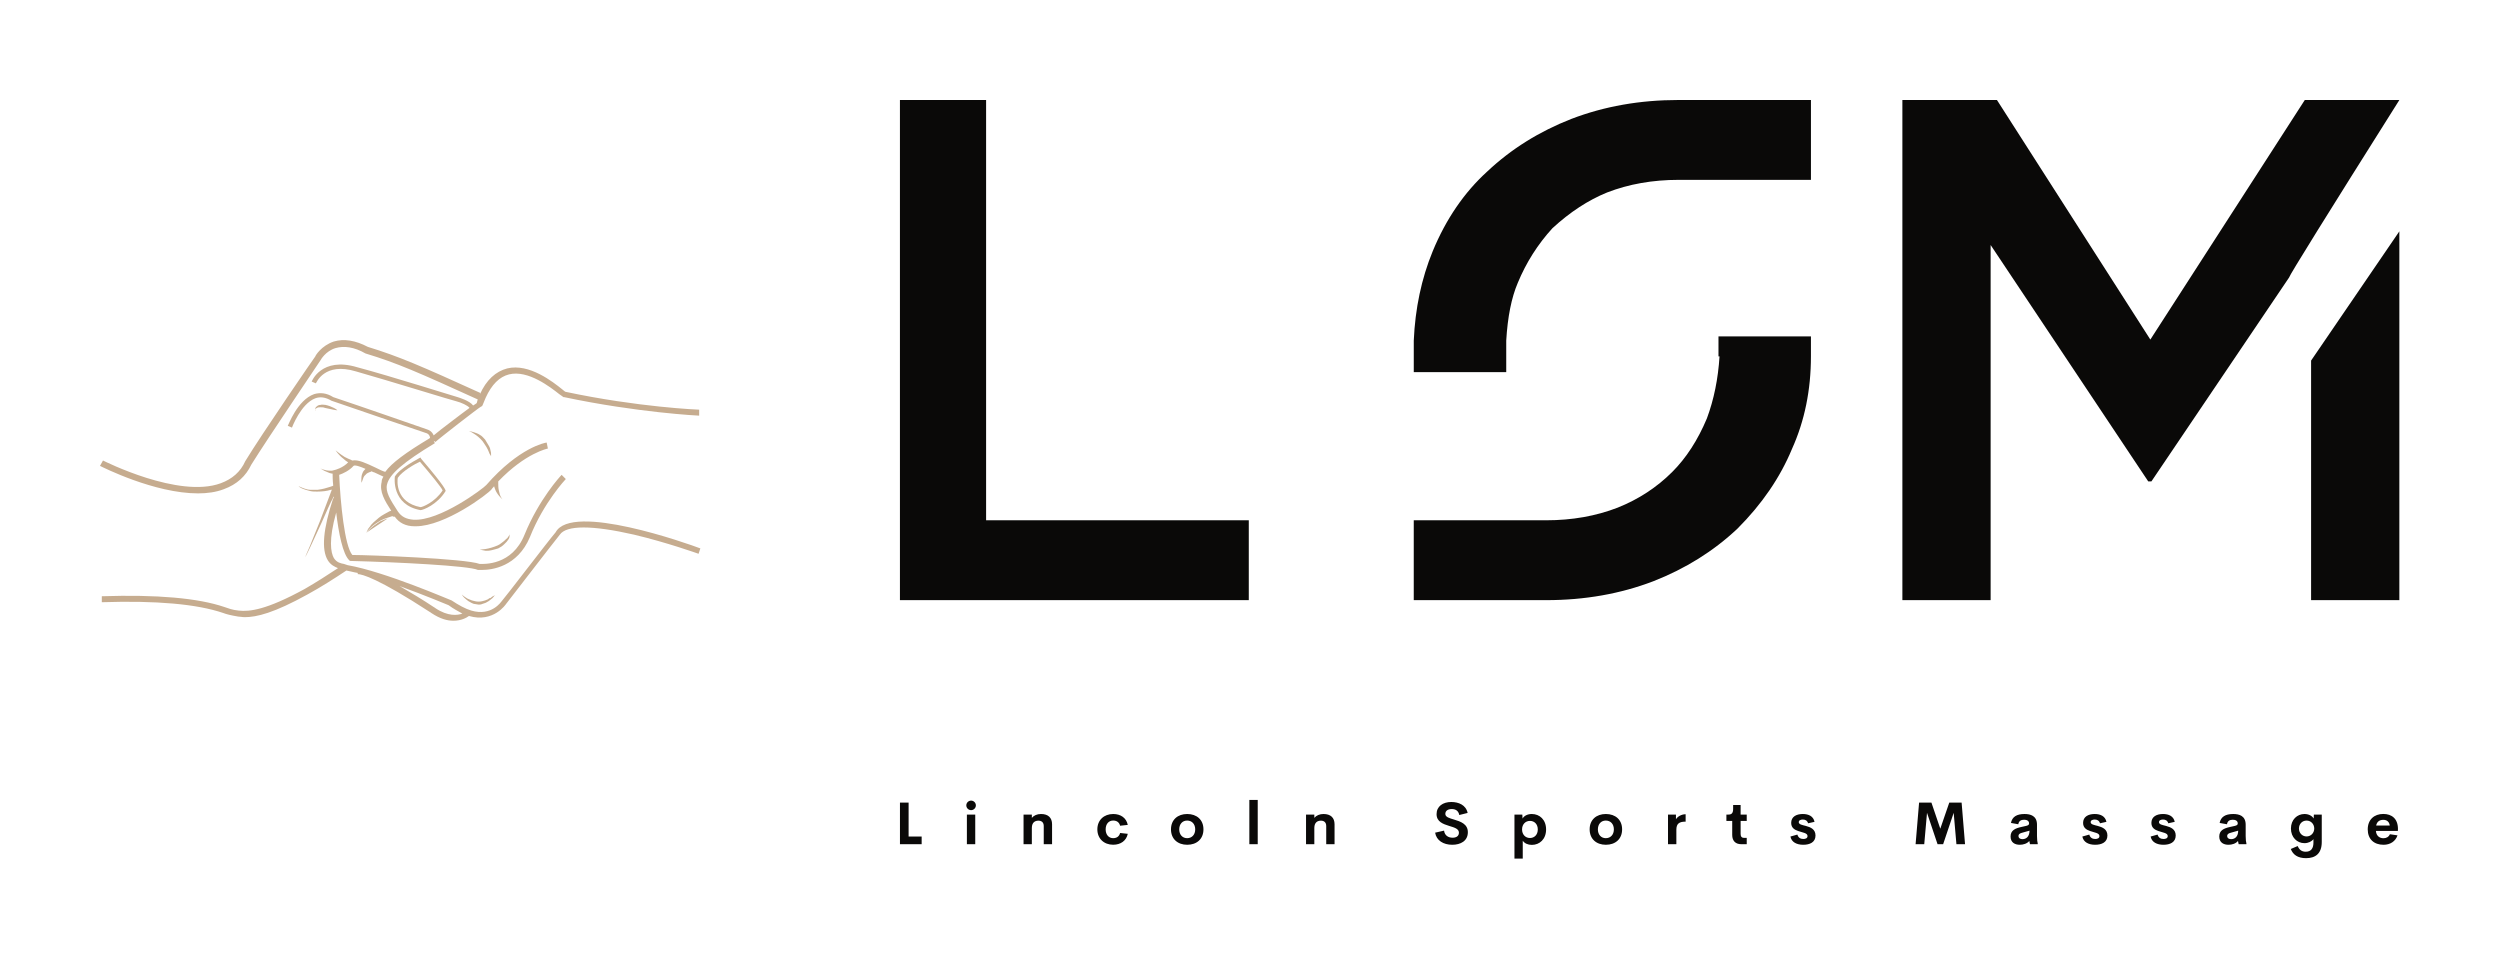 
        <svg xmlns="http://www.w3.org/2000/svg" xmlns:xlink="http://www.w3.org/1999/xlink" version="1.1" width="3260.87" 
        height="1250.52" viewBox="0 0 3260.87 1250.52">
			
			<g transform="scale(13.043) translate(10, 10)">
				<defs id="SvgjsDefs2430"></defs><g id="SvgjsG2431" featureKey="symbolFeature-0" transform="matrix(0.598,0,0,0.598,0.179,6.989)" fill="#c6ac8f"><g xmlns="http://www.w3.org/2000/svg" display="none"><g display="inline" opacity="0.2"><rect fill="none" stroke="#c6ac8f" stroke-miterlimit="10" width="100" height="100"></rect><line fill="none" stroke="#c6ac8f" stroke-miterlimit="10" x1="0" y1="88.9" x2="100" y2="88.9"></line><line fill="none" stroke="#c6ac8f" stroke-miterlimit="10" x1="0" y1="77.8" x2="100" y2="77.8"></line><line fill="none" stroke="#c6ac8f" stroke-miterlimit="10" x1="0" y1="66.7" x2="100" y2="66.7"></line><line fill="none" stroke="#c6ac8f" stroke-miterlimit="10" x1="0" y1="55.6" x2="100" y2="55.6"></line><line fill="none" stroke="#c6ac8f" stroke-miterlimit="10" x1="0" y1="44.4" x2="100" y2="44.4"></line><line fill="none" stroke="#c6ac8f" stroke-miterlimit="10" x1="0" y1="33.3" x2="100" y2="33.3"></line><line fill="none" stroke="#c6ac8f" stroke-miterlimit="10" x1="0" y1="22.2" x2="100" y2="22.2"></line><line fill="none" stroke="#c6ac8f" stroke-miterlimit="10" x1="0" y1="11.1" x2="100" y2="11.1"></line><line fill="none" stroke="#c6ac8f" stroke-miterlimit="10" x1="88.9" y1="0" x2="88.9" y2="100"></line><line fill="none" stroke="#c6ac8f" stroke-miterlimit="10" x1="77.8" y1="0" x2="77.8" y2="100"></line><line fill="none" stroke="#c6ac8f" stroke-miterlimit="10" x1="66.7" y1="0" x2="66.7" y2="100"></line><line fill="none" stroke="#c6ac8f" stroke-miterlimit="10" x1="55.6" y1="0" x2="55.6" y2="100"></line><line fill="none" stroke="#c6ac8f" stroke-miterlimit="10" x1="44.4" y1="0" x2="44.4" y2="100"></line><line fill="none" stroke="#c6ac8f" stroke-miterlimit="10" x1="33.3" y1="0" x2="33.3" y2="100"></line><line fill="none" stroke="#c6ac8f" stroke-miterlimit="10" x1="22.2" y1="0" x2="22.2" y2="100"></line><line fill="none" stroke="#c6ac8f" stroke-miterlimit="10" x1="11.1" y1="0" x2="11.1" y2="100"></line></g></g><g xmlns="http://www.w3.org/2000/svg"><path d="M53.3,48.1l-0.2,0.1c-0.1,0.1-3.2,1.6-4.1,3.1l0,0.1c0,0-0.6,4.6,4.3,5.5l0,0c0.4,0,2.8-0.9,4.2-3.2c0-0.1,0.1-0.5-4.1-5.4   L53.3,48.1z M53.3,56.4c-4.2-0.8-3.9-4.4-3.8-4.9c0.7-1.1,3-2.4,3.7-2.7c1.8,2.1,3.6,4.3,3.8,4.8C55.7,55.6,53.6,56.4,53.3,56.4z"></path><polygon fill="#c6ac8f" points="44.2,60.7 44.2,60.7 44.2,60.7  "></polygon><path fill="#c6ac8f" d="M44.9,60c-0.2,0.2-0.4,0.4-0.5,0.5c-0.1,0.1-0.2,0.2-0.2,0.2l3.6-2.4c-0.4,0.1-0.8,0.3-1.3,0.5   C45.9,59.2,45.3,59.6,44.9,60z"></path><path d="M67.1,62.2c-0.1,0.1-0.3,0.2-0.4,0.3c-0.1,0.1-0.3,0.2-0.5,0.3c-0.7,0.3-1.4,0.5-2,0.6c-0.6,0.1-1,0.1-1,0.1s0.4,0.1,1,0.2   c0.3,0,0.6,0,1-0.1c0.4-0.1,0.8-0.2,1.1-0.3c0.4-0.2,0.7-0.4,1-0.7c0.1-0.1,0.3-0.3,0.4-0.4c0.1-0.1,0.2-0.3,0.3-0.4   c0.2-0.3,0.2-0.5,0.2-0.7c0-0.2,0.1-0.3,0.1-0.3s-0.1,0.1-0.1,0.2c-0.1,0.2-0.2,0.3-0.4,0.6C67.6,61.7,67.4,62,67.1,62.2z"></path><path d="M64.6,71.8c-0.2,0.1-0.3,0.1-0.5,0.2c-0.3,0.1-0.7,0.2-1.1,0.2c-0.4,0-0.7-0.1-1.1-0.2c-0.2-0.1-0.3-0.1-0.5-0.2   c-0.2-0.1-0.3-0.1-0.4-0.2c-0.5-0.3-0.8-0.6-0.8-0.6s0.2,0.4,0.7,0.8c0.2,0.2,0.5,0.4,0.9,0.6c0.2,0.1,0.4,0.2,0.6,0.2   c0.2,0,0.4,0.1,0.6,0.1c0.2,0,0.4,0,0.6-0.1c0.2-0.1,0.4-0.1,0.6-0.2c0.4-0.2,0.7-0.4,0.9-0.6c0.3-0.2,0.4-0.4,0.5-0.5   c0.1-0.1,0.2-0.2,0.2-0.2s-0.1,0.1-0.2,0.1c-0.2,0.1-0.4,0.2-0.6,0.4C64.8,71.6,64.7,71.7,64.6,71.8z"></path><path d="M36,39.8c0.1-0.1,0.4-0.1,0.6-0.1c0.2,0,0.5,0,0.7,0.1c0.5,0.1,1,0.2,1.4,0.3c0.4,0.1,0.7,0.1,0.7,0.1s-0.2-0.2-0.6-0.4   c-0.4-0.2-0.9-0.4-1.4-0.5c-0.3,0-0.6-0.1-0.8,0c-0.3,0-0.5,0.1-0.7,0.3c-0.2,0.1-0.2,0.4-0.2,0.5c0,0.1,0,0.2,0,0.2   C35.6,40.3,35.7,39.9,36,39.8z"></path><path d="M64.7,46.1c-0.2-0.3-0.4-0.7-0.6-1c-0.3-0.3-0.5-0.6-0.9-0.8c-0.3-0.2-0.6-0.3-0.9-0.4c-0.6-0.2-0.9-0.2-0.9-0.2   s0.4,0.1,0.8,0.4c0.5,0.3,1,0.7,1.5,1.3c0.2,0.3,0.4,0.6,0.6,0.9c0.2,0.3,0.3,0.6,0.4,0.8c0.1,0.3,0.2,0.5,0.3,0.6   c0.1,0.2,0.1,0.2,0.1,0.2s0-0.1,0-0.3c0-0.2,0-0.4-0.1-0.7C65,46.8,64.9,46.4,64.7,46.1z"></path><path d="M75.9,60.6c-1.2,1.4-8.6,11.1-9,11.5c-0.1,0.1-1.7,2.6-5.1,1.6c-1-0.3-2.1-0.9-3.3-1.7c-0.1,0-11.1-4.8-17.4-5.9   c-0.2-0.1-0.4-0.1-0.6-0.2c-0.5-0.1-1.2-0.2-1.7-1c-0.5-0.9-0.9-3,0.4-7.6c0.4,3.4,1.1,7,2.2,8l0.1,0.1l0.2,0   c7.7,0.2,19.7,0.8,21.2,1.5l0.1,0c0,0,0.2,0,0.6,0c1.6,0,5.9-0.5,8-5.5c2.3-5.8,6-9.7,6-9.7l-0.7-0.7c-0.2,0.2-3.8,4.1-6.2,10   c-2.1,5.2-6.8,4.9-7.5,4.9c-2.4-0.9-18.6-1.5-21.3-1.5c-1.3-1.5-2-8.8-2.2-13.4c0.6-0.2,1.7-0.7,2.4-1.5c0.2-0.2,1.1,0.1,2,0.5   c-0.2,0.2-0.4,0.4-0.5,0.7c-0.2,0.4-0.2,0.9-0.2,1.2c0,0.2,0,0.3,0.1,0.4c0,0.1,0,0.1,0,0.1s0-0.1,0-0.1c0-0.1,0-0.2,0.1-0.4   c0.1-0.3,0.2-0.7,0.5-0.9c0.2-0.3,0.6-0.4,0.8-0.5c0.1,0,0.1,0,0.2-0.1c0.2,0.1,0.4,0.2,0.5,0.2c0.6,0.3,1.1,0.5,1.5,0.7   c-0.2,0.3-0.3,0.6-0.3,0.9c-0.4,1.6,0.5,3.1,1.6,4.8c-0.1,0-0.2,0.1-0.3,0.1c-0.5,0.3-1.2,0.6-1.8,1.1c-0.6,0.5-1.2,1-1.5,1.5   c-0.2,0.2-0.3,0.4-0.4,0.6c-0.1,0.1-0.1,0.2-0.1,0.2l0,0l0,0l0,0c0,0,0.1-0.1,0.2-0.2c0.1-0.1,0.3-0.3,0.5-0.5   c0.4-0.4,1-0.8,1.7-1.2c0.4-0.2,0.9-0.4,1.3-0.5c0.2-0.1,0.4-0.1,0.6-0.2C48.7,58,48.8,58,49,58c0.7,1,1.8,1.6,3.3,1.6   c0.1,0,0.1,0,0.2,0c4.9,0,12.1-5.4,12.7-6.2c0.1-0.2,0.3-0.3,0.4-0.5c0.1,0.3,0.2,0.6,0.3,0.8c0.2,0.4,0.5,0.8,0.8,1.1   c0.1,0.1,0.2,0.2,0.3,0.3c0.1,0.1,0.1,0.1,0.1,0.1s0,0-0.1-0.1c-0.1-0.1-0.1-0.2-0.2-0.3c-0.2-0.3-0.3-0.7-0.4-1.2   c-0.1-0.4-0.1-0.9-0.1-1.2c0-0.1,0-0.2,0-0.3c4.6-4.8,8.3-5.5,8.3-5.5l-0.2-1c-0.2,0-4.6,0.8-10.1,7.1c-0.4,0.5-7.8,6.1-12.2,5.8   c-1.2-0.1-2-0.5-2.6-1.4c-1.3-2-2.1-3.3-1.8-4.5c0.4-1.7,2.7-3.7,8-6.9l-0.2-0.4l0.3,0.2c0.5-0.5,7.2-5.7,7.6-5.9l0.2-0.1l0.1-0.2   c0.2-0.4,0.3-0.8,0.5-1.2c1-2.2,2.3-3.5,3.9-3.9c3.2-0.8,7,2.2,8.4,3.3c0.4,0.3,0.6,0.4,0.7,0.5l0.1,0c12.3,2.6,22.5,3.1,22.6,3.1   l0-1c-0.1,0-10.2-0.4-22.4-3c-0.1-0.1-0.3-0.2-0.5-0.4c-1.5-1.2-5.5-4.4-9.2-3.5c-1.9,0.5-3.5,1.9-4.6,4.4l0.1-0.3   c-9.9-4.5-13.6-6.1-18.8-7.7c-2.1-1.1-4-1.4-5.7-0.9c-2.1,0.7-3.1,2.4-3.1,2.5c-0.1,0.1-8.9,12.9-11.7,17.5c-0.8,1.8-2.2,3-4.1,3.7   C12.9,55,0.4,48.7,0.2,48.6l-0.5,0.9c0.4,0.2,9.1,4.6,16.4,4.6c1.5,0,3-0.2,4.3-0.7c2.2-0.8,3.7-2.2,4.6-4.1   c2.8-4.5,11.5-17.3,11.6-17.5c0,0,0.8-1.5,2.5-2c1.4-0.4,3.1-0.2,5,0.9c5.3,1.6,8.9,3.2,18.8,7.7l0.2-0.5c-0.2,0.3-0.3,0.7-0.4,1.1   c-0.1,0.1-0.3,0.2-0.6,0.4c-0.6-0.8-2.3-1.3-2.6-1.4c-0.1,0-11.5-3.6-16.8-5c-6-1.8-7.6,2.4-7.6,2.4l0.7,0.3c0.1-0.1,1.4-3.6,6.7-2   c5.3,1.5,16.6,5,16.8,5c0.8,0.2,1.9,0.7,2.2,1.1c-0.8,0.6-1.9,1.4-2.8,2.1c-1.6,1.2-2.6,2-3.2,2.5c-0.3-0.7-0.8-0.9-1.1-1   c0,0-11.5-4-15.7-5.4c-1.1-0.7-2.2-0.8-3.2-0.5c-2.8,1-4.3,5.2-4.4,5.3l0.7,0.3c0,0,1.5-4,3.9-4.9c0.8-0.3,1.7-0.2,2.7,0.4   c4.3,1.5,15.8,5.4,15.8,5.4c0,0,0.6,0.1,0.7,0.8c0,0,0,0-0.1,0.1c-4,2.4-6.3,4.1-7.4,5.6c-0.4-0.1-1-0.4-1.6-0.7   c-1.5-0.7-2.9-1.4-3.9-1.2c0,0-0.1,0-0.2-0.1c-0.3-0.1-0.7-0.3-1.1-0.5c-0.8-0.5-1.5-1.1-1.5-1.1s0.5,0.8,1.3,1.4   c0.3,0.3,0.6,0.5,0.8,0.6c-0.8,0.9-2.2,1.3-2.3,1.3l-0.4,0.1l0,0c-0.1,0-0.2,0-0.4,0c-0.8,0-1.6-0.4-1.6-0.4s0.2,0.1,0.5,0.3   c0.3,0.2,0.7,0.3,1.1,0.5c0.1,0,0.3,0.1,0.5,0.1c0,0.3,0,1.1,0.1,2c-0.1,0.1-0.3,0.1-0.5,0.2c-0.6,0.2-1.3,0.4-2.1,0.5   c-0.4,0-0.8,0-1.2,0c-0.4,0-0.7-0.1-1-0.2c-0.6-0.2-0.9-0.4-1-0.4c0,0,0.3,0.3,0.9,0.5c0.3,0.1,0.6,0.2,1,0.3   c0.4,0.1,0.8,0.1,1.2,0.1c0.9,0,1.7-0.1,2.3-0.3c0.1,0,0.2,0,0.2-0.1c-0.4,1.1-1.2,3.2-2,5.3c-0.6,1.5-1.2,3-1.7,4.2   c-0.5,1.1-0.8,1.9-0.8,1.9s0.4-0.7,0.9-1.8c0.5-1.1,1.2-2.6,1.9-4.1c0.7-1.6,1.4-3.2,2-4.3c0,0.1,0,0.2,0,0.3l-0.1,0   c-1.7,5.2-2,8.6-0.9,10.4c0.5,0.8,1.2,1.1,1.7,1.3c-1.8,1.2-3.7,2.4-5.6,3.5c-6.4,3.5-9.2,3.8-11,3.6c-1.1-0.1-1.8-0.4-2.4-0.6   c-4.4-1.5-11.3-2.1-20.5-1.8l0,1c9.1-0.3,15.9,0.3,20.3,1.8c0.5,0.2,1.3,0.4,2.5,0.6c0.3,0,0.7,0.1,1.1,0.1c2,0,4.9-0.7,10.5-3.8   c2.2-1.2,4.4-2.6,6.5-4c0.6,0.1,1.2,0.3,1.9,0.4l0,0.2c0.7,0,3.4,0.7,12,6.3c0.2,0.1,0.3,0.2,0.3,0.2c0,0,0,0,0,0   c1.5,1,2.7,1.3,3.7,1.3c1.3,0,2.2-0.5,2.6-0.8h0c4.1,1.2,6.2-2,6.2-2c0.1-0.1,7.7-10,9-11.6C77.7,59.4,82,59.4,89,61   c5.5,1.3,10.8,3.2,10.8,3.2l0.3-0.9C98,62.5,78.6,55.6,75.9,60.6z M55.8,73.3c0,0-0.1-0.1-0.3-0.2c-1.8-1.2-3.8-2.4-5.7-3.5   c4.4,1.6,8.2,3.2,8.2,3.2c0.8,0.6,1.6,1,2.3,1.4C59.5,74.5,57.9,74.7,55.8,73.3z"></path></g></g><g id="SvgjsG2432" featureKey="nameFeature-0" transform="matrix(1.345,0,0,1.345,70.541,-1.891)" fill="#0a0908"><path d="M7.031 1.406 l6.406 0 l0 31.25 l19.531 0 l0 5.938 l-25.938 0 l0 -37.188 z M64.922 1.406 c-2.865 0 -5.521 0.469 -7.969 1.406 c-2.396 0.938 -4.479 2.24 -6.25 3.906 c-1.719 1.562 -3.073 3.542 -4.062 5.938 c-0.833 2.031 -1.302 4.245 -1.406 6.641 l0 2.344 l6.875 0 l0 -2.344 c0.104 -1.771 0.391 -3.203 0.859 -4.297 c0.625 -1.51 1.484 -2.865 2.578 -4.062 c1.302 -1.198 2.656 -2.083 4.062 -2.656 c1.615 -0.625 3.385 -0.938 5.313 -0.938 l9.844 0 l0 -5.938 l-9.844 0 z M67.891 18.984 l0 1.484 l0.078 0 c-0.104 1.667 -0.417 3.203 -0.938 4.609 c-0.677 1.615 -1.536 2.943 -2.578 3.984 c-1.146 1.146 -2.5 2.031 -4.062 2.656 c-1.615 0.625 -3.385 0.938 -5.313 0.938 l-9.844 0 l0 5.938 l9.844 0 c2.865 0 5.521 -0.469 7.969 -1.406 c2.396 -0.938 4.479 -2.24 6.25 -3.906 c1.823 -1.823 3.177 -3.802 4.062 -5.937 c0.938 -2.083 1.406 -4.375 1.406 -6.875 l0 -1.484 l-6.875 0 z M111.953 38.594 l6.562 0 l0 -27.422 l-6.562 9.609 l0 17.813 z M118.516 1.406 l-7.031 0 l-11.484 17.813 l-11.406 -17.813 l-7.031 0 l0 37.188 l6.562 0 l0 -26.406 l11.719 17.578 l0.234 0 l10.234 -15.156 c0.052 -0.208 2.787 -4.609 8.203 -13.203 z"></path></g><g id="SvgjsG2433" featureKey="sloganFeature-0" transform="matrix(0.295,0,0,0.295,79.461,68.523)" fill="#0a0908"><path d="M4.756 17.412 l4.424 0 l0 2.588 l-7.354 0 l0 -14.111 l2.93 0 l0 11.523 z M25.947 8.457 c-0.889 0 -1.631 -0.723 -1.631 -1.621 c0 -0.889 0.742 -1.611 1.631 -1.611 c0.869 0 1.611 0.723 1.611 1.611 c0 0.898 -0.742 1.621 -1.611 1.621 z M24.512 20 l0 -10.039 l2.832 0 l0 10.039 l-2.832 0 z M49.648 9.766 c2.412 0 3.74 1.25 3.74 3.477 l0 6.758 l-2.822 0 l0 -6.152 c0 -1.338 -0.83 -1.826 -1.797 -1.826 c-1.162 0 -2.217 0.586 -2.236 2.441 l0 5.537 l-2.812 0 l0 -10.039 l2.812 0 l0 1.113 c0.703 -0.83 1.787 -1.309 3.115 -1.309 z M74.121 20.186 c-3.154 0 -5.381 -2.1 -5.381 -5.215 c0 -3.125 2.227 -5.205 5.381 -5.205 c2.539 0 4.443 1.318 4.932 3.691 l-2.598 0.283 c-0.312 -1.201 -1.182 -1.758 -2.363 -1.758 c-1.514 0 -2.539 1.191 -2.539 2.988 c0 1.787 1.025 2.988 2.539 2.988 c1.182 0 2.051 -0.566 2.363 -1.758 l2.598 0.283 c-0.488 2.373 -2.441 3.701 -4.932 3.701 z M99.199 20.195 c-3.193 0 -5.498 -1.943 -5.498 -5.225 c0 -3.262 2.285 -5.205 5.498 -5.205 c3.232 0 5.508 1.943 5.508 5.205 c0 3.281 -2.285 5.225 -5.508 5.225 z M99.17 17.959 c1.631 0 2.744 -1.191 2.744 -2.988 s-1.113 -2.988 -2.744 -2.988 c-1.572 0 -2.676 1.191 -2.676 2.988 s1.103 2.988 2.676 2.988 z M120.264 20 l0 -15 l2.842 0 l0 15 l-2.842 0 z M145.41 9.766 c2.412 0 3.74 1.25 3.74 3.477 l0 6.758 l-2.822 0 l0 -6.152 c0 -1.338 -0.83 -1.826 -1.797 -1.826 c-1.162 0 -2.217 0.586 -2.236 2.441 l0 5.537 l-2.812 0 l0 -10.039 l2.812 0 l0 1.113 c0.703 -0.83 1.787 -1.309 3.115 -1.309 z M189.063 20.195 c-3.027 0 -5.391 -1.455 -5.82 -4.102 l3.027 -0.693 c0.195 1.582 1.357 2.402 2.91 2.402 c1.191 0 2.139 -0.527 2.129 -1.719 c-0.01 -1.328 -1.572 -1.748 -3.291 -2.275 c-2.07 -0.645 -4.287 -1.406 -4.287 -4.004 c0 -2.627 2.148 -4.111 4.981 -4.111 c2.481 0 4.981 1.006 5.547 3.711 l-2.832 0.703 c-0.264 -1.406 -1.211 -2.022 -2.539 -2.022 c-1.182 0 -2.188 0.488 -2.188 1.65 c0 1.084 1.387 1.445 2.988 1.924 c2.129 0.645 4.648 1.465 4.648 4.277 c0 2.998 -2.51 4.258 -5.273 4.258 z M216.025 9.766 c2.647 0 4.834 1.943 4.834 5.234 s-2.188 5.234 -4.834 5.234 c-1.309 0 -2.481 -0.508 -3.076 -1.426 l0 6.074 l-2.812 0 l0 -14.922 l2.666 0 l0.078 1.348 c0.557 -0.996 1.777 -1.543 3.144 -1.543 z M215.391 17.9 c1.475 0 2.656 -1.074 2.656 -2.9 s-1.182 -2.9 -2.656 -2.9 c-1.504 0 -2.676 1.143 -2.676 2.9 s1.172 2.9 2.676 2.9 z M241.123 20.195 c-3.193 0 -5.498 -1.943 -5.498 -5.225 c0 -3.262 2.285 -5.205 5.498 -5.205 c3.232 0 5.508 1.943 5.508 5.205 c0 3.281 -2.285 5.225 -5.508 5.225 z M241.094 17.959 c1.631 0 2.744 -1.191 2.744 -2.988 s-1.113 -2.988 -2.744 -2.988 c-1.572 0 -2.676 1.191 -2.676 2.988 s1.103 2.988 2.676 2.988 z M264.883 11.553 c0.508 -0.889 1.826 -1.709 3.281 -1.709 l0 2.51 c-2.129 0 -3.144 0.625 -3.144 2.754 l0 4.893 l-2.832 0 l0 -10.039 l2.695 0 l0 1.592 z M287.021 20 c-1.953 0 -3.066 -1.133 -3.066 -3.135 l0 -4.746 l-1.973 0 l0 -2.158 l0.635 0 c1.065 0 1.65 -0.41 1.65 -1.914 l0 -1.328 l2.539 0 l0 3.242 l2.07 0 l0 2.158 l-2.07 0 l0 4.443 c0 0.898 0.439 1.299 1.162 1.299 l0.908 0 l0 2.139 l-1.855 0 z M308.057 20.195 c-2.256 0 -4.004 -0.889 -4.365 -2.793 l2.353 -0.664 c0.303 1.074 1.065 1.494 2.012 1.494 c0.693 0 1.445 -0.215 1.426 -1.006 c-0.01 -1.045 -1.592 -1.133 -3.184 -1.699 c-1.201 -0.42 -2.353 -1.065 -2.353 -2.754 c0 -2.061 1.709 -3.008 3.936 -3.008 c1.953 0 3.584 0.742 3.975 2.656 l-2.178 0.488 c-0.303 -0.938 -0.967 -1.27 -1.787 -1.27 c-0.742 0 -1.377 0.264 -1.377 0.889 c0 0.791 1.162 0.947 2.422 1.289 c1.553 0.42 3.252 1.094 3.252 3.242 c0 2.305 -1.963 3.135 -4.131 3.135 z M362.881 20 l-2.92 0 l-0.928 -10.635 l-3.574 10.635 l-1.895 0 l-3.574 -10.635 l-0.938 10.635 l-2.93 0 l1.182 -14.111 l4.18 0 l3.008 8.857 l3.047 -8.857 l4.18 0 z M387.275 17.275 c0 1.23 0.117 2.012 0.244 2.451 l0 0.273 l-2.627 0 l-0.225 -1.094 c-0.752 0.908 -2.051 1.289 -3.223 1.289 c-1.582 0 -3.125 -0.703 -3.125 -2.793 c0 -2.08 1.553 -2.783 3.652 -3.242 l1.65 -0.371 c0.713 -0.166 0.967 -0.41 0.967 -0.82 c0 -0.986 -0.898 -1.26 -1.69 -1.26 c-1.016 0 -1.787 0.4 -1.963 1.533 l-2.49 -0.449 c0.42 -2.08 1.943 -3.027 4.609 -3.027 c2.012 0 4.219 0.596 4.219 3.623 l0 3.887 z M382.324 18.291 c1.338 0 2.412 -0.889 2.412 -2.881 l-2.383 0.674 c-0.781 0.186 -1.348 0.459 -1.348 1.133 c0 0.723 0.596 1.074 1.318 1.074 z M407.012 20.195 c-2.256 0 -4.004 -0.889 -4.365 -2.793 l2.353 -0.664 c0.303 1.074 1.065 1.494 2.012 1.494 c0.693 0 1.445 -0.215 1.426 -1.006 c-0.01 -1.045 -1.592 -1.133 -3.184 -1.699 c-1.201 -0.42 -2.353 -1.065 -2.353 -2.754 c0 -2.061 1.709 -3.008 3.936 -3.008 c1.953 0 3.584 0.742 3.975 2.656 l-2.178 0.488 c-0.303 -0.938 -0.967 -1.27 -1.787 -1.27 c-0.742 0 -1.377 0.264 -1.377 0.889 c0 0.791 1.162 0.947 2.422 1.289 c1.553 0.42 3.252 1.094 3.252 3.242 c0 2.305 -1.963 3.135 -4.131 3.135 z M430.166 20.195 c-2.256 0 -4.004 -0.889 -4.365 -2.793 l2.353 -0.664 c0.303 1.074 1.065 1.494 2.012 1.494 c0.693 0 1.445 -0.215 1.426 -1.006 c-0.01 -1.045 -1.592 -1.133 -3.184 -1.699 c-1.201 -0.42 -2.353 -1.065 -2.353 -2.754 c0 -2.061 1.709 -3.008 3.936 -3.008 c1.953 0 3.584 0.742 3.975 2.656 l-2.178 0.488 c-0.303 -0.938 -0.967 -1.27 -1.787 -1.27 c-0.742 0 -1.377 0.264 -1.377 0.889 c0 0.791 1.162 0.947 2.422 1.289 c1.553 0.42 3.252 1.094 3.252 3.242 c0 2.305 -1.963 3.135 -4.131 3.135 z M458.018 17.275 c0 1.23 0.117 2.012 0.244 2.451 l0 0.273 l-2.627 0 l-0.225 -1.094 c-0.752 0.908 -2.051 1.289 -3.223 1.289 c-1.582 0 -3.125 -0.703 -3.125 -2.793 c0 -2.08 1.553 -2.783 3.652 -3.242 l1.65 -0.371 c0.713 -0.166 0.967 -0.41 0.967 -0.82 c0 -0.986 -0.898 -1.26 -1.69 -1.26 c-1.016 0 -1.787 0.4 -1.963 1.533 l-2.49 -0.449 c0.42 -2.08 1.943 -3.027 4.609 -3.027 c2.012 0 4.219 0.596 4.219 3.623 l0 3.887 z M453.066 18.291 c1.338 0 2.412 -0.889 2.412 -2.881 l-2.383 0.674 c-0.781 0.186 -1.348 0.459 -1.348 1.133 c0 0.723 0.596 1.074 1.318 1.074 z M481.133 9.961 l2.676 0 l0 9.287 c0 3.906 -2.119 5.488 -5.322 5.488 c-2.881 0 -4.443 -1.211 -5.176 -3.115 l2.334 -0.996 c0.566 1.299 1.387 1.924 2.734 1.924 c1.777 0 2.607 -1.113 2.607 -3.096 l0 -1.172 c-0.586 0.801 -1.738 1.367 -3.047 1.367 c-2.49 0 -4.58 -1.963 -4.58 -4.961 c0 -3.008 2.1 -4.922 4.6 -4.922 c1.406 0 2.559 0.625 3.106 1.523 z M478.662 17.373 c1.465 0 2.598 -1.191 2.598 -2.686 c0 -1.504 -1.113 -2.695 -2.598 -2.695 c-1.475 0 -2.588 1.143 -2.588 2.695 c0 1.533 1.133 2.686 2.588 2.686 z M509.638 14.834 l-0.029 0.674 l-7.441 0 c0.117 1.67 1.23 2.471 2.568 2.471 c1.006 0 1.787 -0.469 2.168 -1.357 l2.578 0.381 c-0.664 2.031 -2.471 3.193 -4.727 3.193 c-3.242 0 -5.361 -1.914 -5.361 -5.215 s2.178 -5.234 5.273 -5.234 c2.842 0 4.961 1.572 4.971 5.088 z M504.688 11.738 c-1.279 0 -2.168 0.596 -2.441 1.934 l4.609 0 c-0.146 -1.279 -1.016 -1.934 -2.168 -1.934 z"></path></g>
			</g>
		</svg>
	